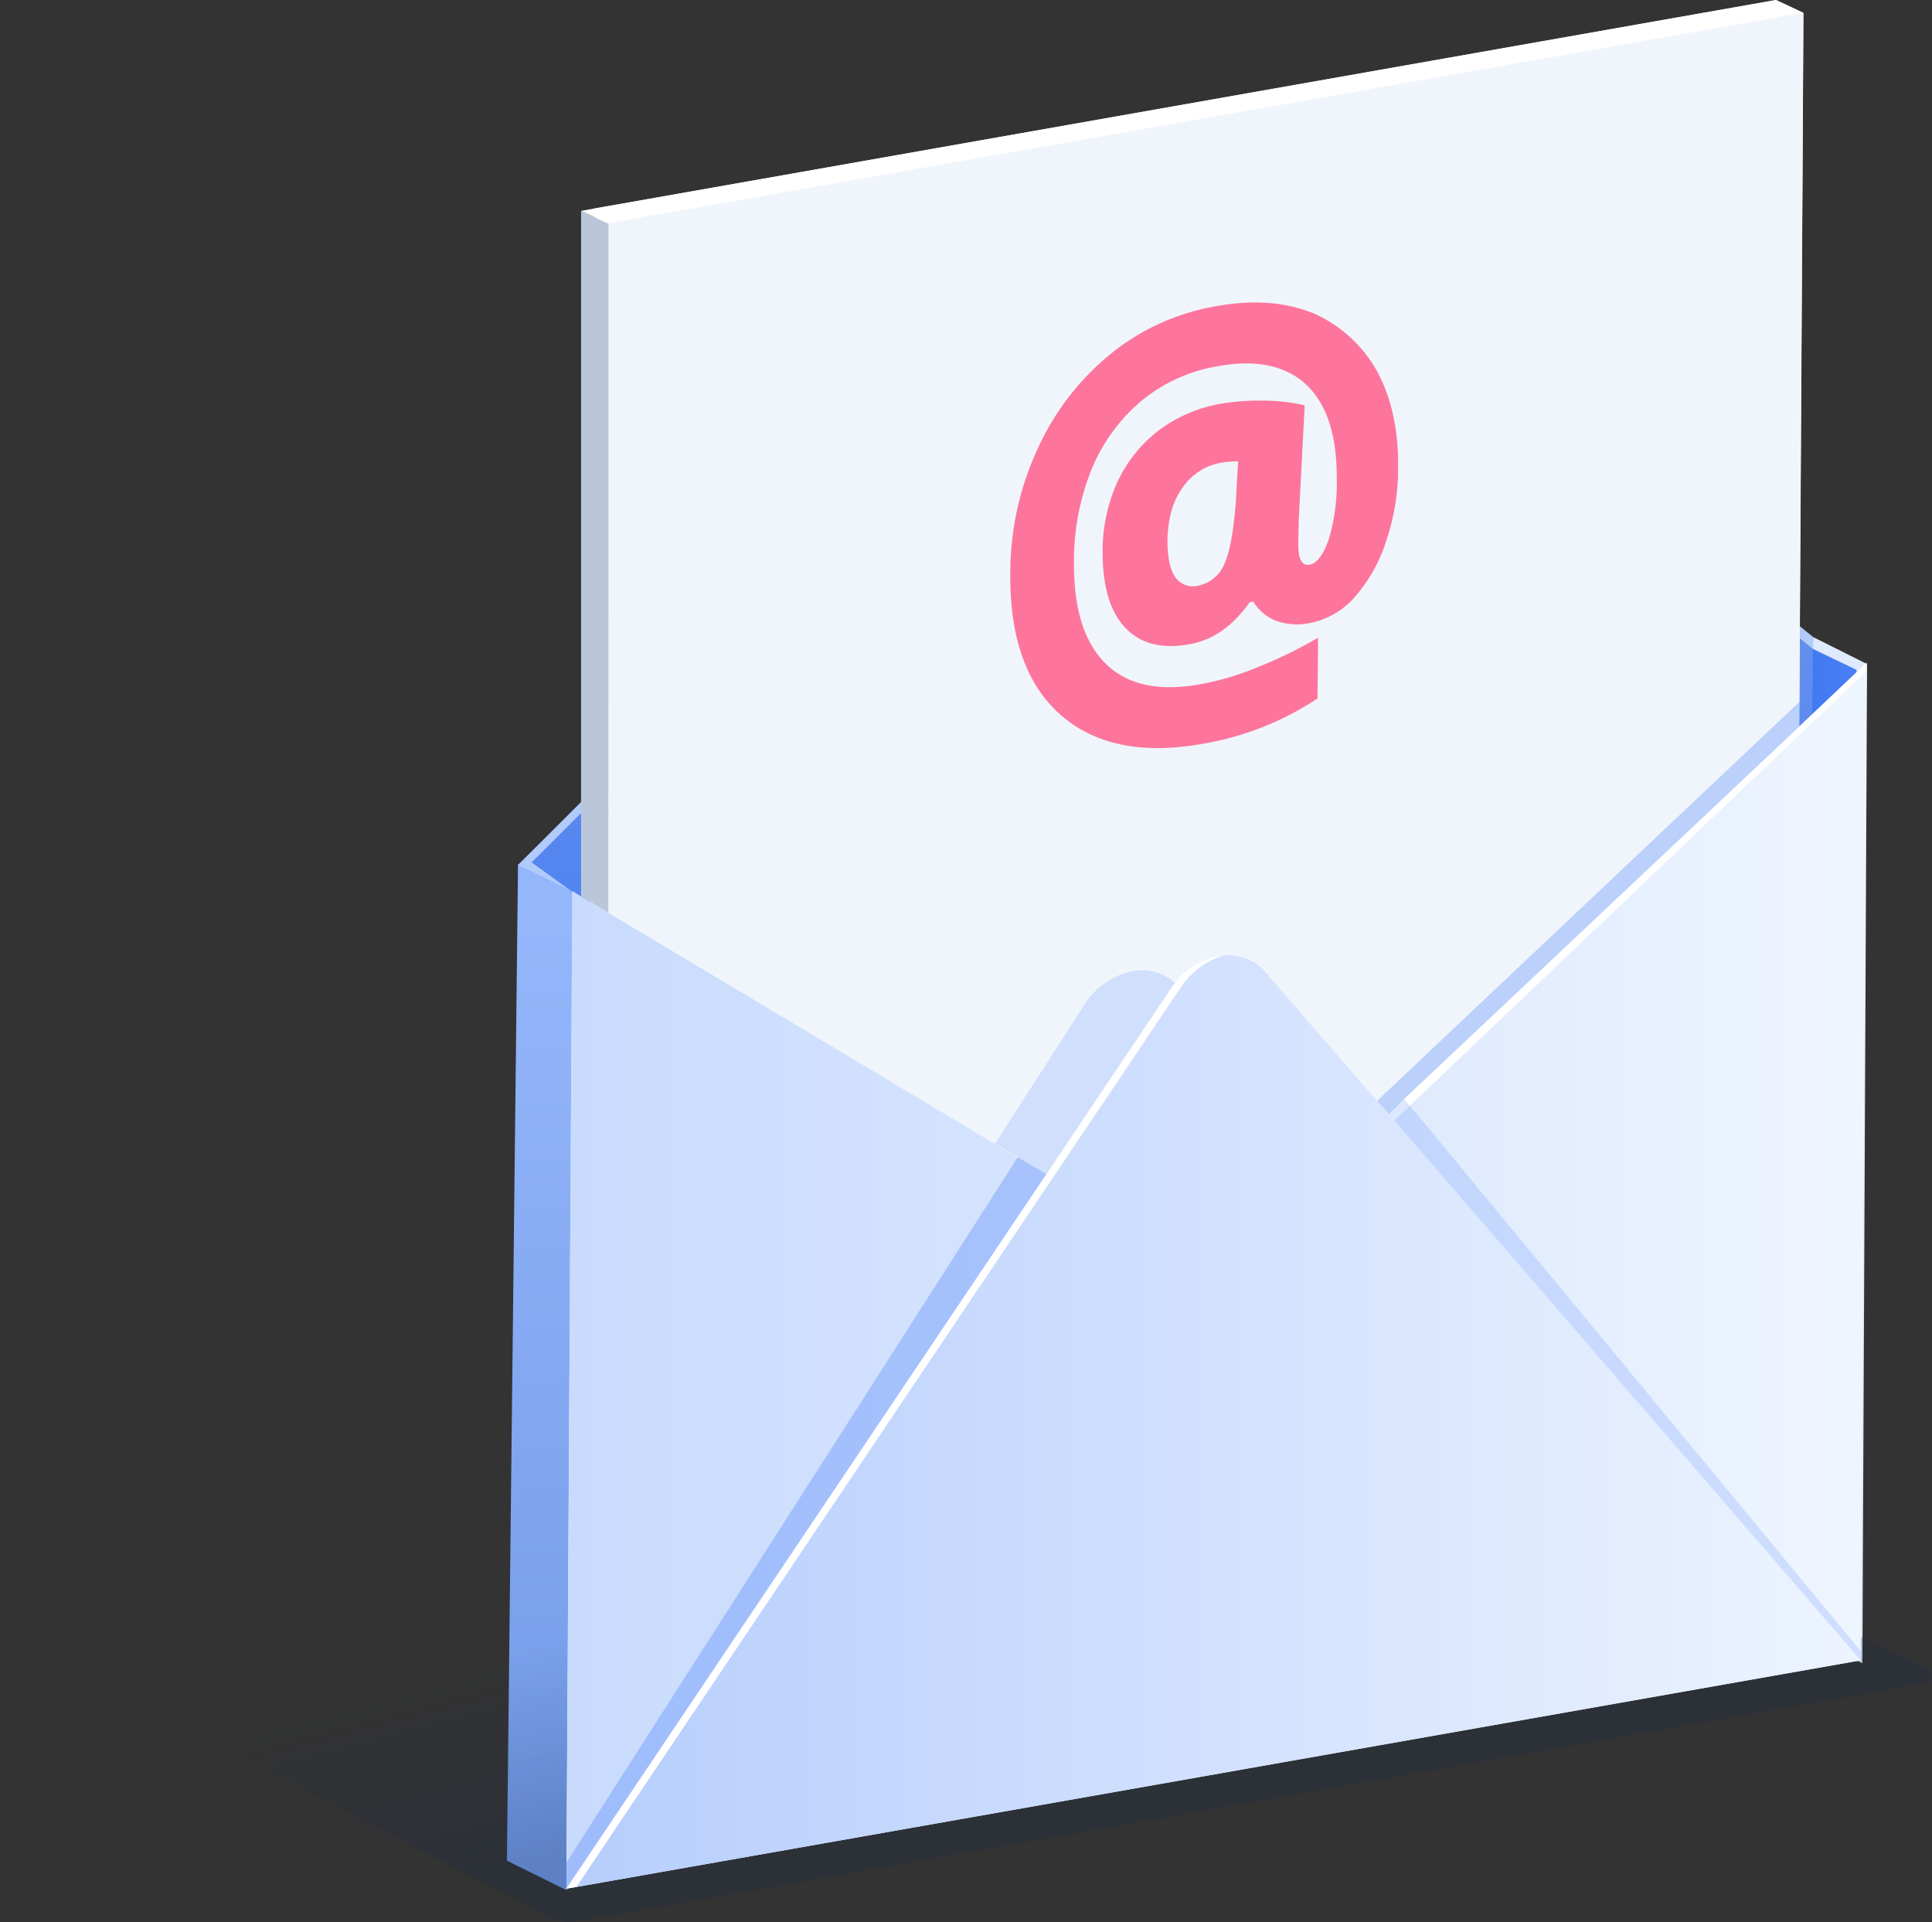 <svg xmlns="http://www.w3.org/2000/svg" xmlns:xlink="http://www.w3.org/1999/xlink" viewBox="0 0 330.82 329.12"><rect x="0" y="0" width="330.82" height="329.12" fill="#333333" stroke="none"/><defs><linearGradient id="a" x1="342" y1="737" x2="342" y2="333.94" gradientTransform="translate(-140 -449.2)" gradientUnits="userSpaceOnUse"><stop offset="0" stop-color="#1e63fb"/><stop offset="1" stop-color="#bac7db"/></linearGradient><linearGradient id="b" x1="418.02" y1="646.15" x2="440.52" y2="646.15" gradientTransform="translate(-140 -449.2)" gradientUnits="userSpaceOnUse"><stop offset="0" stop-color="#94b6fb"/><stop offset="1" stop-color="#dfeafe"/></linearGradient><linearGradient id="c" x1="232.4" y1="607" x2="232.4" y2="974.16" gradientTransform="translate(-140 -449.2)" gradientUnits="userSpaceOnUse"><stop offset="0" stop-color="#94b6fb"/><stop offset="1" stop-color="#4777d0"/></linearGradient><linearGradient id="d" x1="410.31" y1="585.85" x2="583.65" y2="585.85" xlink:href="#a"/><linearGradient id="e" x1="7935.94" y1="704.77" x2="7923.45" y2="751.39" gradientTransform="matrix(-1, 0, 0, 1, 8233.98, -588.4)" gradientUnits="userSpaceOnUse"><stop offset="0.17" stop-color="#122549" stop-opacity="0"/><stop offset="0.88" stop-color="#122549" stop-opacity="0.7"/></linearGradient><linearGradient id="f" x1="-104.74" y1="687.2" x2="490.27" y2="687.2" gradientTransform="translate(-140 -449.2)" gradientUnits="userSpaceOnUse"><stop offset="0" stop-color="#94b6fb"/><stop offset="1" stop-color="#f0f6ff"/></linearGradient><linearGradient id="g" x1="19.01" y1="648.85" x2="462.9" y2="648.85" xlink:href="#f"/><linearGradient id="h" x1="99.43" y1="692.52" x2="470.37" y2="692.52" gradientTransform="translate(0 -588.4)" xlink:href="#f"/></defs><title>wb-location-email</title><polygon points="88.7 148.1 209.7 27.4 310.5 109.1 315.3 157 94.9 198.6 88.7 148.1" style="fill:#b0cafa"/><polygon points="88.7 150 209.7 29.3 310.4 111.1 315.3 158.9 94.9 200.6 88.7 150" style="fill:url(#a)"/><polygon points="319.7 113.7 310.5 109.1 308.5 279.6 318.9 284.8 319.7 113.7" style="fill:url(#b)"/><polygon points="98 152.7 88.7 148.1 86.8 318.6 97.1 323.7 98 152.7" style="fill:url(#c)"/><polygon points="310.4 111.1 317.9 114.7 317.9 162.2 309.9 161.2 310.4 111.1" style="fill:url(#d)"/><polygon points="88.7 148.1 98 152.7 90.1 147 88.7 148.1" style="fill:#b0cafa"/><path d="M359.2,93.5l110.9,53.1a1.28,1.28,0,0,1-.3,2.4L238.9,189.8a7.58,7.58,0,0,1-4.7-.7L140,140.2Z" transform="translate(-140 139.2)" style="opacity:0.3;isolation:isolate;fill:url(#e)"/><polygon points="319.6 114.9 319.6 113.5 308.1 124.4 308.1 124.4 308.1 124.4 308.7 22.9 308.8 2.2 304.1 0 101.8 35.7 101.1 154.5 98 152.6 97 318.9 97 323.4 98.7 323.1 318.6 284.3 318.6 284.3 318.6 284.3 318.6 284.3 318.6 284.3 318.6 282.7 319.6 115 319.6 114.9" style="fill:#f0f5fc"/><polygon points="192.5 209.1 97 323.4 98 152.6 101.1 154.5 103.5 155.9 192.5 209.1" style="fill:url(#f)"/><path d="M342.5-55.8a10.25,10.25,0,0,1,6.8-4.3,21,21,0,0,1,2.7-.1L351.6-53c-0.3,4.9-1,8.3-1.9,10.4a6,6,0,0,1-4.5,3.6,3.62,3.62,0,0,1-3.8-1.4c-1-1.2-1.4-3.3-1.4-6.4A14.49,14.49,0,0,1,342.5-55.8Z" transform="translate(-140 139.2)" style="fill:#f0f5fc"/><path d="M348.6,24.5h0.9a13.09,13.09,0,0,0-7.4,5.6L238.7,183.9l-1.8.3L319.2,61.8l21.2-31.6a3,3,0,0,1,.5-0.7c0.1-.1.2-0.3,0.3-0.4A12.22,12.22,0,0,1,348.6,24.5Z" transform="translate(-140 139.2)" style="fill:#fff"/><polygon points="99.5 36.1 104.2 38.3 104.2 156.3 99.5 153.5 99.5 36.1" style="fill:#bac7db"/><polygon points="174.3 198.1 179.2 201 97 323.4 97 318.9 174.3 198.1" style="fill:#1e63fb;opacity:0.25;isolation:isolate"/><polygon points="304.1 0 308.8 2.2 104.2 38.3 99.5 36.1 304.1 0" style="fill:#fff"/><path d="M378.7,52.6l-1-1.1Z" transform="translate(-140 139.2)" style="fill:#fff"/><polygon points="240.4 188.2 237.7 190.7 237.8 190.7 240.4 188.2" style="fill:#82a3e7"/><polygon points="240.4 188.2 241.4 189.3 238.7 191.8 237.7 190.7 240.4 188.2" style="fill:#dde8fe"/><path d="M448.8-137L448.1-19,375.8,49.3l1.9,2.2L356.8,27.3a8.49,8.49,0,0,0-7.8-2.9,12.44,12.44,0,0,0-7.7,4.6,8.56,8.56,0,0,0-7.3-2,12.46,12.46,0,0,0-8.2,5.8L310.5,56.6,244.2,17l0.1-118ZM377.4-46.7a38.67,38.67,0,0,0,2-12.3c0-6.6-1.2-12.2-3.7-16.8a20.1,20.1,0,0,0-10.9-9.6c-4.7-1.9-10.2-2.3-16.4-1.2a40.22,40.22,0,0,0-18.1,8.1,42.65,42.65,0,0,0-12.6,16.3A51.58,51.58,0,0,0,313-40.7c-0.1,10.9,2.8,18.9,8.6,24.1s13.9,6.8,24.1,5a53.14,53.14,0,0,0,19.9-7.8l0.1-10.4a72.55,72.55,0,0,1-10.5,5.1,51,51,0,0,1-9.9,2.9c-6.9,1.2-12.2,0-15.9-3.5s-5.6-9.2-5.5-17a42.63,42.63,0,0,1,3-16.3,28.72,28.72,0,0,1,8.6-11.8,27.56,27.56,0,0,1,13.1-5.9c6.5-1.2,11.6-.1,15.1,3.2s5.3,8.6,5.2,15.9a38,38,0,0,1-1.3,10.3c-0.9,2.8-2,4.3-3.4,4.6s-1.9-1-1.9-3.6l0.1-4.3,1-19.4a37.53,37.53,0,0,0-7.1-.8,39.56,39.56,0,0,0-7.1.5,25,25,0,0,0-10.8,4.6,22.16,22.16,0,0,0-7.1,8.9,27.15,27.15,0,0,0-2.5,11.8c0,5.8,1.2,10.2,3.8,13s6.3,3.8,11.1,2.9c4-.7,7.5-3.1,10.3-7.2l0.6-.1a8.38,8.38,0,0,0,3.9,3.3,9.87,9.87,0,0,0,5.7.4,13.66,13.66,0,0,0,7.8-4.5,28.48,28.48,0,0,0,5.4-9.9" transform="translate(-140 139.2)" style="fill:#f0f5fc"/><polygon points="318.6 284.3 231.7 198.6 319.6 115 318.6 284.3" style="fill:url(#g)"/><polygon points="319.6 113.5 319.6 114.9 241.4 189.3 240.4 188.2 308.1 124.4 319.6 113.5" style="fill:#fff"/><polygon points="241.4 189.3 318.6 282.7 318.6 284.3 238.7 191.8 241.4 189.3" style="fill:#1e63fb;opacity:0.15;isolation:isolate"/><path d="M377.7,51.5l80.9,93.6L238.7,183.9,342.1,30a13.68,13.68,0,0,1,7.4-5.6,8.41,8.41,0,0,1,7.3,3Z" transform="translate(-140 139.2)" style="fill:url(#h)"/><polygon points="318.6 282.7 318.6 284.3 318.6 284.3 318.6 282.7" style="fill:#1e63fb;opacity:0.149;isolation:isolate"/><path d="M375.7-75.8c2.5,4.5,3.8,10.1,3.7,16.8a38.67,38.67,0,0,1-2,12.3A26.65,26.65,0,0,1,372-37a13.66,13.66,0,0,1-7.8,4.5,10.79,10.79,0,0,1-5.7-.4,7.93,7.93,0,0,1-3.9-3.3l-0.6.1c-2.9,4.1-6.3,6.5-10.3,7.2-4.8.9-8.5-.1-11.1-2.9s-3.8-7.1-3.8-13a28.66,28.66,0,0,1,2.5-11.8,23.79,23.79,0,0,1,7.1-8.9,25,25,0,0,1,10.8-4.6,38.88,38.88,0,0,1,7.1-.5,31.48,31.48,0,0,1,7.1.8l-1,19.4-0.1,4.3c0,2.6.6,3.8,1.9,3.6s2.5-1.8,3.4-4.6a34,34,0,0,0,1.3-10.3c0-7.3-1.7-12.6-5.2-15.9s-8.6-4.4-15.1-3.2a27.56,27.56,0,0,0-13.1,5.9,30.36,30.36,0,0,0-8.6,11.8,41.92,41.92,0,0,0-3,16.3c0,7.7,1.8,13.4,5.5,17s9,4.7,15.9,3.5a47.26,47.26,0,0,0,9.9-2.9A78,78,0,0,0,365.7-30l-0.1,10.4a50.91,50.91,0,0,1-19.9,7.8c-10.2,1.8-18.3.1-24.1-5S312.9-30,313-40.9a50.4,50.4,0,0,1,4.7-21.5,44.68,44.68,0,0,1,12.6-16.3,39.17,39.17,0,0,1,18.1-8.1c6.2-1.1,11.6-.7,16.4,1.2A23.06,23.06,0,0,1,375.7-75.8ZM351.6-53l0.4-7.2a18.7,18.7,0,0,0-2.7.2,10,10,0,0,0-6.8,4.3c-1.7,2.3-2.5,5.3-2.6,9,0,3,.5,5.2,1.4,6.4a3.69,3.69,0,0,0,3.8,1.4,6.25,6.25,0,0,0,4.5-3.6c1-2.2,1.6-5.7,2-10.5" transform="translate(-140 139.2)" style="fill:#fd759c"/><g style="opacity:0.15"><path d="M333.9,27.1a8.48,8.48,0,0,1,7.3,2c-0.1.1-.2,0.3-0.3,0.4s-0.2.3-.3,0.4-0.1.2-.2,0.3L319.2,61.8l-4.9-2.9-3.9-2.3,15.3-23.8A12.88,12.88,0,0,1,333.9,27.1Z" transform="translate(-140 139.2)" style="fill:#1e63fb"/></g><polygon points="308.1 120.2 308.1 124.4 240.4 188.2 237.8 190.7 235.8 188.5 308.1 120.2" style="fill:#1e63fb;opacity:0.25;isolation:isolate"/></svg>